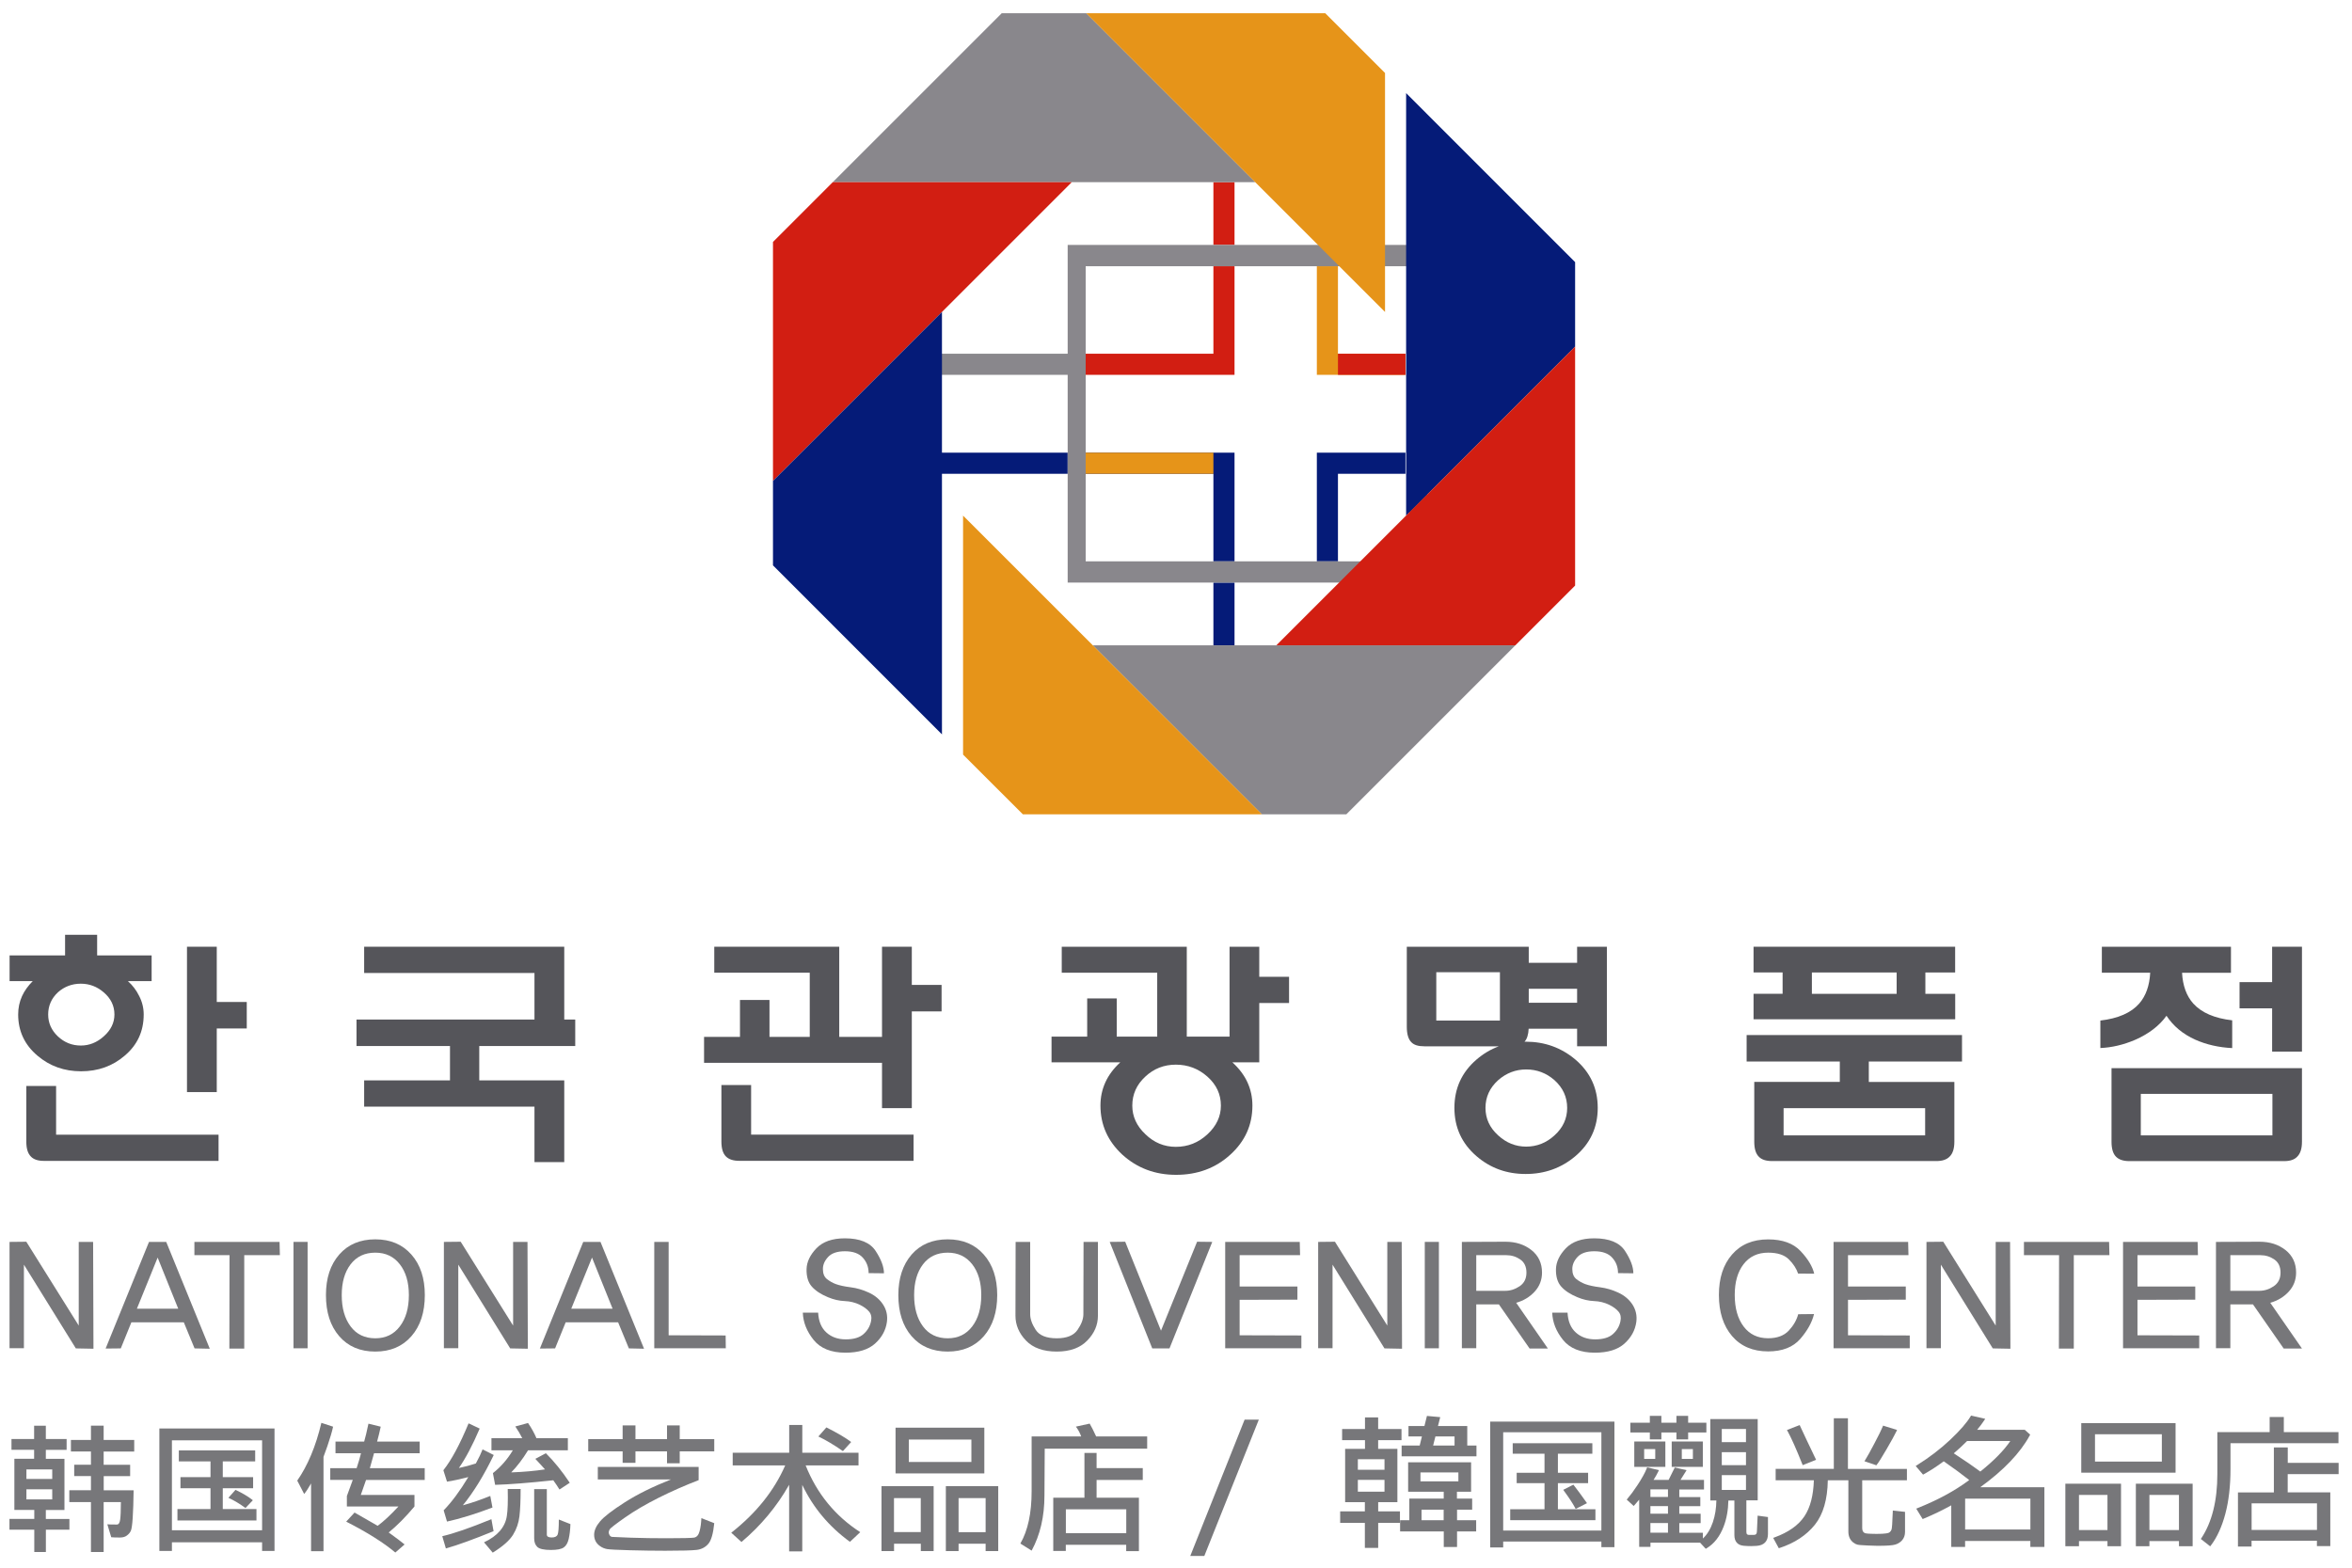 <svg width="156" height="104" viewBox="0 0 156 104" fill="none" xmlns="http://www.w3.org/2000/svg">
<path d="M87.342 24.867H87.708H88.742H93.22V23.466H88.742V17.662H87.342V24.867Z" fill="#E69419"/>
<path d="M93.22 31.431V30.03H88.742H87.708H87.342V37.24H88.742V31.431H93.22Z" fill="#051B78"/>
<path d="M70.815 30.03H62.403V31.431H70.815V30.03Z" fill="#051B78"/>
<path d="M81.882 38.649H80.481V42.812H81.882V38.649Z" fill="#051B78"/>
<path d="M81.274 30.03H80.481H72.009V31.431H80.481V37.24H81.882V30.03H81.274Z" fill="#051B78"/>
<path d="M81.882 12.085H80.481V16.248H81.882V12.085Z" fill="#D21E12"/>
<path d="M81.274 24.867H81.882V17.662H80.481V23.466H72.009V24.867H80.481H81.274Z" fill="#D21E12"/>
<path d="M89.337 16.248H88.743H87.342H86.635H82.925H81.878H80.477H79.451H70.815V22.234V23.466H62.403V24.867H70.815V25.927V28.845V30.03V31.43V32.551V38.648H79.688H80.481H81.882H82.804H85.782H87.346H88.747H89.475H94.668V16.248H89.337ZM93.47 37.239H89.471H88.743H87.342H85.778H82.8H81.878H80.477H79.684H72.009V32.551V31.43V30.03V28.845V25.927V24.867V23.466V22.234V17.662H79.451H80.481H81.882H82.929H86.639H87.346H88.747H89.341H93.474V37.239H93.47Z" fill="#89878C"/>
<path d="M93.221 23.467H88.743V24.867H93.221V23.467Z" fill="#D21E12"/>
<path d="M80.481 30.03H72.009V31.431H80.481V30.03Z" fill="#E69419"/>
<path d="M72.482 42.812H100.507L89.298 54.021H83.691L72.482 42.812Z" fill="#89878C"/>
<path d="M63.877 34.206L83.696 54.021H67.842L63.877 50.06V34.206Z" fill="#E69419"/>
<path d="M93.263 34.206V6.177L104.472 17.39V22.993L93.263 34.206Z" fill="#051B78"/>
<path d="M84.653 42.812L104.472 22.993V38.847L100.508 42.812H84.653Z" fill="#D21E12"/>
<path d="M83.258 12.085H55.233L66.442 0.876H72.049L83.258 12.085Z" fill="#89878C"/>
<path d="M71.088 12.085L51.269 31.904V16.05L55.233 12.085H71.088Z" fill="#D21E12"/>
<path d="M91.864 20.695L72.045 0.876H87.899L91.864 4.841V20.695Z" fill="#E69419"/>
<path d="M62.477 20.695V48.719L51.269 37.506V31.904L62.477 20.695Z" fill="#051B78"/>
<path d="M4.608 101.481H3.043V102.961H2.274V101.481H0.628V100.764H2.274V100.168H0.953V96.776H2.263V96.181H0.761V95.463H2.263V94.583H3.04V95.463H4.419V96.184H3.04V96.78H4.275V100.172H3.04V100.767H4.604V101.481H4.608ZM3.465 98.115V97.483H1.752V98.115H3.465ZM3.465 99.469V98.799H1.752V99.469H3.465ZM8.902 96.295H6.875V97.172H8.632V97.927H6.879V98.866H8.862C8.854 99.617 8.832 100.224 8.802 100.682C8.773 101.141 8.732 101.429 8.68 101.548C8.629 101.666 8.54 101.773 8.421 101.862C8.303 101.955 8.148 101.999 7.955 101.999C7.685 101.999 7.493 101.992 7.378 101.98L7.119 101.122C7.238 101.133 7.449 101.137 7.752 101.137C7.867 101.137 7.941 101.03 7.97 100.812C8 100.593 8.018 100.209 8.018 99.65H6.875V102.961H6.032V99.65H4.597V98.862H6.032V97.923H4.922V97.168H6.032V96.292H4.704V95.526H6.032V94.579H6.875V95.526H8.902V96.295V96.295Z" fill="#77777A"/>
<path d="M18.208 102.891H17.384V102.314H11.403V102.891H10.57V94.764H18.208V102.891V102.891ZM17.384 101.518V95.552H11.403V101.518H17.384ZM17.01 100.867H11.769V100.109H13.962V98.729H11.969V97.993H13.962V96.95H11.861V96.222H16.925V96.95H14.776V97.993H16.788V98.729H14.776V100.109H17.01V100.867ZM16.77 99.525L16.281 100.042C15.897 99.758 15.519 99.532 15.149 99.365L15.619 98.837C16.085 99.055 16.47 99.284 16.77 99.525Z" fill="#77777A"/>
<path d="M22.093 94.646C22.019 94.99 21.893 95.412 21.72 95.918L21.457 96.647V102.905H20.632V98.411C20.451 98.729 20.299 98.962 20.174 99.11L19.715 98.223C20.414 97.22 20.947 95.944 21.316 94.391L22.093 94.646ZM28.185 98.178H24.279C24.154 98.548 24.039 98.881 23.931 99.173H27.49V99.939C26.902 100.642 26.332 101.215 25.781 101.663C26.314 102.051 26.665 102.314 26.835 102.458L26.221 102.994C25.441 102.339 24.357 101.655 22.962 100.945L23.517 100.342L25.049 101.222C25.441 100.934 25.903 100.505 26.428 99.939H23.007V99.247L23.399 98.174H21.905V97.398H23.654C23.791 96.984 23.887 96.654 23.943 96.41H22.252V95.633H24.154C24.231 95.374 24.327 94.979 24.438 94.446L25.252 94.646C25.189 94.945 25.111 95.275 25.012 95.633H27.837V96.41H24.808C24.682 96.869 24.59 97.198 24.531 97.398H28.17V98.178H28.185Z" fill="#77777A"/>
<path d="M32.737 101.578C31.435 102.11 30.381 102.495 29.574 102.724L29.334 101.911C30.081 101.74 31.169 101.367 32.593 100.782L32.737 101.578ZM32.748 96.525C32.09 97.89 31.405 98.999 30.699 99.861C31.257 99.71 31.864 99.503 32.519 99.24L32.663 100.009C31.531 100.438 30.525 100.749 29.648 100.941L29.427 100.194C29.955 99.654 30.503 98.918 31.061 97.99C30.547 98.123 30.074 98.227 29.648 98.293L29.408 97.535C29.944 96.858 30.503 95.819 31.08 94.424L31.816 94.772C31.343 95.878 30.88 96.751 30.436 97.387C30.836 97.302 31.209 97.202 31.561 97.087C31.764 96.717 31.912 96.403 32.008 96.151L32.748 96.525ZM34.531 98.789C34.531 99.543 34.505 100.142 34.453 100.586C34.401 101.03 34.261 101.441 34.028 101.818C33.795 102.195 33.347 102.591 32.681 103.002L32.104 102.317C32.552 102.107 32.903 101.855 33.155 101.563C33.406 101.271 33.562 100.941 33.617 100.568C33.676 100.194 33.695 99.599 33.676 98.781H34.531V98.789ZM37.79 98.367L37.109 98.815C36.998 98.633 36.861 98.43 36.698 98.201C35.056 98.378 33.773 98.478 32.84 98.504L32.693 97.727C33.214 97.317 33.654 96.814 34.013 96.214H32.596V95.408H34.638C34.505 95.138 34.35 94.883 34.179 94.631L35.023 94.402C35.252 94.735 35.437 95.071 35.581 95.408H37.664V96.214H35.023C34.664 96.802 34.29 97.291 33.906 97.679C34.745 97.649 35.493 97.579 36.147 97.479C35.984 97.291 35.77 97.061 35.507 96.78L36.206 96.407C36.75 96.947 37.279 97.598 37.79 98.367ZM37.834 101.108C37.823 101.496 37.782 101.825 37.719 102.095C37.656 102.365 37.545 102.554 37.386 102.661C37.227 102.769 36.946 102.824 36.543 102.824C36.084 102.824 35.785 102.758 35.644 102.628C35.504 102.499 35.43 102.306 35.43 102.055V98.789H36.269V101.807C36.269 101.933 36.377 101.996 36.595 101.996C36.806 101.996 36.935 101.929 36.987 101.8C37.039 101.67 37.065 101.337 37.065 100.805L37.834 101.108Z" fill="#77777A"/>
<path d="M47.374 96.284H45.084V97.072H44.241V96.284H42.148V97.043H41.297V96.284H39.015V95.471H41.297V94.561H42.148V95.471H44.241V94.561H45.084V95.471H47.374V96.284ZM47.374 101.048C47.304 101.744 47.171 102.206 46.971 102.428C46.771 102.654 46.516 102.783 46.209 102.82C45.902 102.857 45.203 102.876 44.115 102.876C43.372 102.876 42.588 102.864 41.763 102.842C40.938 102.82 40.439 102.794 40.269 102.765C40.098 102.735 39.943 102.672 39.803 102.572C39.662 102.472 39.562 102.361 39.499 102.232C39.436 102.102 39.407 101.966 39.407 101.814C39.407 101.537 39.536 101.241 39.799 100.93C40.058 100.619 40.605 100.198 41.437 99.665C42.27 99.132 43.294 98.626 44.507 98.145H39.651V97.316H46.338V98.193C45.436 98.54 44.559 98.925 43.701 99.354C42.843 99.783 42.099 100.22 41.463 100.664C40.827 101.111 40.487 101.374 40.442 101.452C40.398 101.529 40.376 101.599 40.376 101.655C40.376 101.729 40.398 101.799 40.442 101.858C40.487 101.921 40.546 101.955 40.612 101.958L41.848 102.01C42.602 102.036 43.383 102.047 44.193 102.047C45.24 102.047 45.854 102.032 46.031 102.006C46.209 101.977 46.331 101.84 46.398 101.588C46.468 101.337 46.505 101.045 46.52 100.712L47.374 101.048Z" fill="#77777A"/>
<path d="M57.057 101.644L56.373 102.284C54.986 101.274 53.932 100.017 53.211 98.507V102.917H52.341V98.5C51.52 99.946 50.466 101.211 49.179 102.295L48.502 101.681C50.148 100.387 51.343 98.9 52.079 97.217H48.598V96.373H52.345V94.531H53.214V96.373H56.943V97.217H53.436C54.187 99.092 55.393 100.568 57.057 101.644ZM56.455 95.663L55.907 96.266C55.308 95.848 54.764 95.526 54.28 95.297L54.812 94.694C55.585 95.086 56.133 95.412 56.455 95.663Z" fill="#77777A"/>
<path d="M61.925 102.898H61.075V102.41H59.299V102.898H58.467V98.589H61.925V102.898ZM61.071 101.637V99.384H59.295V101.637H61.071ZM65.287 97.746H59.399V94.712H65.287V97.746ZM64.429 96.987V95.5H60.279V96.987H64.429ZM66.212 102.898H65.373V102.41H63.579V102.898H62.735V98.589H66.209V102.898H66.212ZM65.373 101.644V99.384H63.579V101.644H65.373Z" fill="#77777A"/>
<path d="M76.092 96.103H69.293L69.275 99.21C69.275 100.608 68.99 101.829 68.424 102.868L67.677 102.399C68.176 101.54 68.424 100.383 68.424 98.925V95.293H71.709C71.638 95.079 71.524 94.86 71.361 94.642L72.274 94.442C72.385 94.631 72.53 94.912 72.704 95.293H76.088V96.103H76.092ZM75.796 98.178H72.733V99.358H75.54V102.902H74.697V102.48H70.691V102.891H69.859V99.358H71.927V96.388H72.733V97.394H75.796V98.178ZM74.701 101.711V100.128H70.695V101.711H74.701Z" fill="#77777A"/>
<path d="M97.318 94.601H95.376L95.525 94.013L94.644 93.932L94.478 94.601H93.42V95.293H94.311L94.163 95.896H92.965V96.613H97.929V95.896H97.318V94.601V94.601ZM95.206 95.293H96.475V95.896H95.055L95.206 95.293Z" fill="#77777A"/>
<path d="M96.633 100.152H97.643V99.416H96.633V98.961H97.573V97.008H93.397V98.961H95.757V99.416H93.475V100.851H92.864V101.595H95.76V102.627H96.641V101.595H97.909V100.851H96.641V100.152H96.633ZM96.73 97.681V98.273H94.214V97.681H96.73ZM95.753 100.152V100.851H94.285V100.152H95.753Z" fill="#77777A"/>
<path d="M91.408 99.653H92.684V96.117H91.408V95.54H92.957V94.801H91.408V94.031H90.535V94.801H89.018V95.54H90.535V96.117H89.218V99.653H90.527V100.264H88.889V101.029H90.527V102.687H91.411V101.029H92.854V100.264H91.411V99.653H91.408ZM91.829 98.174V98.958H90.061V98.174H91.829ZM90.061 97.504V96.805H91.829V97.504H90.061Z" fill="#77777A"/>
<path d="M105.819 100.123H103.33V98.392H105.334V97.704H103.33V96.439H105.615V95.744H100.333V96.439H102.442V97.704H100.596V98.392H102.442V100.123H100.167V100.848H105.819V100.123Z" fill="#77777A"/>
<path d="M104.357 98.492L103.684 98.836L103.746 98.921C104.076 99.369 104.316 99.739 104.468 100.024L104.508 100.101L105.259 99.72L105.2 99.635C104.86 99.158 104.594 98.792 104.401 98.551L104.357 98.492Z" fill="#77777A"/>
<path d="M98.839 102.657H99.701V102.265H106.214V102.638H107.08V94.309H98.839V102.657ZM106.214 95.015V101.536H99.701V95.015H106.214Z" fill="#77777A"/>
<path d="M110.879 97.312H112.943V95.629H110.879V97.312ZM112.284 96.132V96.783H111.548V96.132H112.284Z" fill="#77777A"/>
<path d="M108.396 97.312H110.457V95.629H108.396V97.312ZM109.787 96.132V96.783H109.051V96.132H109.787Z" fill="#77777A"/>
<path d="M116.53 101.599C116.523 101.762 116.46 101.825 116.316 101.825H116.013C115.905 101.825 115.831 101.791 115.831 101.629V99.531H116.582V94.142H113.438V99.539H113.841C113.834 100.06 113.756 100.545 113.608 100.981C113.453 101.44 113.231 101.802 112.946 102.065V101.684H111.382V101.044H112.798V100.423H111.382V99.92H112.776V99.317H111.382V98.814H113.02V98.174H111.463L111.866 97.53L111.082 97.353L110.675 98.174H109.676C109.802 97.974 109.906 97.793 109.983 97.63L110.032 97.53L109.251 97.342L109.221 97.416C109.103 97.715 108.892 98.093 108.596 98.54C108.36 98.899 108.141 99.195 107.949 99.417L107.894 99.483L108.356 99.905L108.415 99.842C108.526 99.72 108.63 99.602 108.722 99.487V102.62H109.469V102.339H112.761L113.135 102.746L113.198 102.709C113.693 102.413 114.071 101.928 114.322 101.273C114.522 100.756 114.625 100.175 114.637 99.546H115.036V101.839C115.036 102.265 115.251 102.509 115.654 102.546C115.828 102.561 115.994 102.568 116.142 102.568C116.257 102.568 116.379 102.564 116.508 102.553C117.004 102.52 117.263 102.246 117.263 101.769V100.641L116.578 100.548L116.53 101.599ZM110.631 101.04V101.68H109.466V101.04H110.631ZM110.631 99.916V100.419H109.466V99.916H110.631ZM110.631 98.806V99.309H109.466V98.806H110.631ZM115.805 97.859V98.843H114.2V97.859H115.805ZM114.2 95.673V94.797H115.805V95.673H114.2ZM114.2 97.197V96.339H115.805V97.197H114.2Z" fill="#77777A"/>
<path d="M109.428 95.489H110.193V95.03H111.192V95.489H111.969V95.03H113.178V94.383H111.969V93.928H111.192V94.383H110.193V93.928H109.428V94.383H108.137V95.03H109.428V95.489Z" fill="#77777A"/>
<path d="M122.567 94.086H121.631V97.445H117.773V98.2H120.307C120.277 99.206 120.07 100.008 119.682 100.589C119.286 101.185 118.62 101.654 117.707 101.987L117.61 102.024L117.98 102.708L118.051 102.686C119.034 102.364 119.815 101.847 120.377 101.148C120.925 100.46 121.213 99.472 121.232 98.203H122.596V101.606C122.596 101.765 122.626 101.906 122.678 102.024C122.733 102.146 122.815 102.246 122.918 102.327C123.018 102.405 123.118 102.453 123.207 102.475C123.258 102.487 123.384 102.505 123.858 102.527C124.213 102.542 124.427 102.549 124.524 102.549C125.141 102.549 125.53 102.524 125.715 102.464C125.903 102.405 126.059 102.305 126.177 102.161C126.295 102.013 126.354 101.836 126.354 101.625V100.297L125.544 100.208L125.541 100.304C125.515 101.096 125.485 101.355 125.467 101.436C125.441 101.536 125.389 101.61 125.304 101.669C125.256 101.702 125.082 101.758 124.475 101.758C124.464 101.758 124.335 101.754 124.094 101.75C123.784 101.743 123.695 101.71 123.669 101.695C123.617 101.665 123.577 101.625 123.554 101.577C123.529 101.525 123.514 101.455 123.514 101.373V98.203H126.48V97.449H122.567V94.086V94.086Z" fill="#77777A"/>
<path d="M124.487 97.16C124.598 97.027 124.809 96.691 125.134 96.132C125.452 95.585 125.671 95.189 125.782 94.956L125.826 94.863L124.898 94.575L124.868 94.652C124.787 94.856 124.605 95.222 124.328 95.747C124.054 96.269 123.851 96.639 123.721 96.842L123.662 96.938L124.454 97.208L124.487 97.16Z" fill="#77777A"/>
<path d="M119.534 97.116L119.567 97.198L120.455 96.843L120.414 96.757C119.982 95.859 119.641 95.137 119.401 94.616L119.368 94.538L118.521 94.867L118.572 94.956C118.809 95.389 119.135 96.114 119.534 97.116Z" fill="#77777A"/>
<path d="M134.621 95.237L134.654 95.174L134.295 94.852H131.137C131.329 94.619 131.488 94.409 131.603 94.231L131.673 94.124L130.734 93.909L130.7 93.965C130.456 94.375 130.005 94.897 129.358 95.507C128.707 96.121 127.963 96.691 127.149 97.198L127.061 97.253L127.549 97.826L127.612 97.793C128.033 97.56 128.474 97.275 128.921 96.942C129.568 97.39 130.134 97.808 130.611 98.185L130.549 98.233C129.624 98.917 128.496 99.524 127.197 100.042L127.098 100.083L127.523 100.774L127.593 100.745C128.203 100.493 128.818 100.197 129.42 99.864V102.624H130.338V102.228H134.665V102.624H135.597V98.662H131.344C132.894 97.541 133.992 96.391 134.621 95.237ZM134.669 99.421V101.466H130.341V99.421H134.669ZM129.587 96.413C129.894 96.154 130.19 95.881 130.471 95.596H133.337C132.92 96.217 132.25 96.898 131.348 97.623C130.926 97.308 130.338 96.901 129.587 96.413Z" fill="#77777A"/>
<path d="M144.298 94.409H138.043V97.697H144.298V94.409ZM138.953 96.961V95.148H143.388V96.961H138.953Z" fill="#77777A"/>
<path d="M141.664 102.576H142.563V102.235H144.523V102.576H145.43V98.429H141.664V102.576ZM144.523 99.173V101.503H142.563V99.173H144.523Z" fill="#77777A"/>
<path d="M136.988 102.576H137.891V102.235H139.781V102.576H140.68V98.429H136.988V102.576ZM139.781 99.173V101.503H137.891V99.173H139.781Z" fill="#77777A"/>
<path d="M155.095 95.004H151.478V94.002H150.538V95.004H147.069V97.797C147.069 99.55 146.713 100.974 146.018 102.028L145.974 102.095L146.595 102.583L146.651 102.509C147.054 101.98 147.372 101.278 147.601 100.419C147.827 99.569 147.941 98.57 147.941 97.457V95.744H155.102V95.004H155.095Z" fill="#77777A"/>
<path d="M155.112 97.801V97.046H151.739V96.022H150.818V99.007H148.436V102.598H149.338V102.213H153.673V102.568H154.561V99.003H151.735V97.793H155.112V97.801ZM153.677 99.731V101.496H149.342V99.731H153.677Z" fill="#77777A"/>
<path d="M1.205 67.3C1.205 68.403 1.634 69.316 2.489 70.037C3.299 70.725 4.261 71.069 5.378 71.069C6.502 71.069 7.468 70.725 8.266 70.037C9.11 69.327 9.531 68.417 9.531 67.3C9.531 66.871 9.432 66.461 9.228 66.069C9.047 65.699 8.799 65.37 8.485 65.088H10.057V63.383H6.443V62.015H4.316V63.383H0.636V65.088H2.171C1.856 65.403 1.62 65.736 1.461 66.083C1.287 66.468 1.205 66.871 1.205 67.3ZM3.839 65.832C4.268 65.451 4.775 65.258 5.359 65.258C5.932 65.258 6.439 65.451 6.879 65.832C7.353 66.235 7.59 66.727 7.59 67.3C7.59 67.851 7.353 68.336 6.879 68.754C6.428 69.161 5.921 69.361 5.359 69.361C4.775 69.361 4.268 69.157 3.839 68.754C3.41 68.347 3.195 67.866 3.195 67.3C3.195 66.727 3.41 66.235 3.839 65.832Z" fill="#55555A"/>
<path d="M14.377 62.806H12.402V72.449H14.377V68.228H16.367V66.471H14.377V62.806Z" fill="#55555A"/>
<path d="M3.721 72.045H1.746V75.744C1.746 76.195 1.846 76.521 2.049 76.725C2.231 76.917 2.515 77.013 2.911 77.013H14.496V75.275H3.721V72.045Z" fill="#55555A"/>
<path d="M37.425 62.806H24.153V64.548H35.45V67.636H23.646V69.393H29.846V71.672H24.153V73.414H35.45V77.094H37.425V71.672H31.788V69.393H38.153V67.636H37.425V62.806Z" fill="#55555A"/>
<path d="M60.477 62.806H58.501V68.787H55.664V62.806H47.375V64.529H53.708V68.787H51.037V66.338H49.08V68.787H46.698V70.507H58.501V73.514H60.477V67.096H62.452V65.339H60.477V62.806Z" fill="#55555A"/>
<path d="M49.823 71.979H47.848V75.726C47.848 76.188 47.947 76.521 48.151 76.721C48.343 76.913 48.636 77.009 49.028 77.009H60.594V75.271H49.819V71.979H49.823Z" fill="#55555A"/>
<path d="M83.527 62.806H81.552V68.768H78.715V62.806H70.422V64.529H76.754V68.768H74.069V66.234H72.109V68.768H69.745V70.473H74.306C73.433 71.272 72.989 72.23 72.989 73.344C72.989 74.616 73.474 75.704 74.443 76.602C75.423 77.49 76.61 77.938 78.005 77.938C79.421 77.938 80.623 77.494 81.6 76.602C82.58 75.715 83.068 74.627 83.068 73.344C83.068 72.23 82.621 71.272 81.737 70.473H83.523V66.538H85.499V64.799H83.523V62.806H83.527ZM80.083 75.252C79.488 75.803 78.789 76.081 77.99 76.081C77.213 76.081 76.536 75.8 75.963 75.237C75.39 74.698 75.101 74.065 75.101 73.347C75.101 72.593 75.39 71.953 75.963 71.424C76.525 70.895 77.202 70.629 77.99 70.629C78.789 70.629 79.488 70.895 80.083 71.424C80.679 71.953 80.978 72.593 80.978 73.347C80.978 74.065 80.679 74.701 80.083 75.252Z" fill="#55555A"/>
<path d="M104.604 63.871H101.397V62.806H93.308V68.11C93.308 68.594 93.407 68.938 93.611 69.142C93.781 69.323 94.066 69.412 94.473 69.412H99.414C98.878 69.608 98.386 69.9 97.935 70.288C96.955 71.132 96.466 72.201 96.466 73.495C96.466 74.79 96.955 75.859 97.935 76.702C98.849 77.49 99.932 77.882 101.194 77.882C102.455 77.882 103.553 77.49 104.486 76.702C105.477 75.859 105.972 74.79 105.972 73.495C105.972 72.201 105.477 71.132 104.486 70.288C103.55 69.501 102.455 69.105 101.194 69.105C101.168 69.105 101.142 69.109 101.116 69.109C101.282 68.924 101.375 68.635 101.39 68.243H104.604V69.408H106.579V62.806H104.604V63.871ZM101.227 70.947C101.937 70.947 102.562 71.184 103.102 71.657C103.664 72.164 103.945 72.778 103.945 73.499C103.945 74.209 103.664 74.816 103.102 75.323C102.562 75.818 101.937 76.066 101.227 76.066C100.528 76.066 99.91 75.818 99.37 75.323C98.808 74.816 98.527 74.209 98.527 73.499C98.527 72.778 98.808 72.164 99.37 71.657C99.91 71.184 100.528 70.947 101.227 70.947ZM95.264 64.496H99.485V67.703H95.264V64.496ZM104.604 66.523H101.397V65.595H104.604V66.523Z" fill="#55555A"/>
<path d="M115.848 70.422H122.028V71.772H116.354V75.741C116.354 76.203 116.454 76.536 116.658 76.736C116.839 76.928 117.131 77.024 117.534 77.024H128.442C128.827 77.024 129.112 76.928 129.304 76.736C129.519 76.532 129.626 76.2 129.626 75.741V71.776H123.952V70.422H130.133V68.665H115.848V70.422ZM127.688 75.323H118.3V73.514H127.688V75.323Z" fill="#55555A"/>
<path d="M129.678 65.931H127.703V64.514H129.678V62.806H116.307V64.511H118.234V65.927H116.307V67.618H129.682V65.931H129.678ZM125.798 65.931H120.176V64.514H125.798V65.931Z" fill="#55555A"/>
<path d="M143.696 67.385C144.148 68.073 144.784 68.602 145.605 68.972C146.337 69.297 147.155 69.486 148.054 69.53V67.688C146.881 67.555 146.023 67.181 145.472 66.575C145.021 66.068 144.773 65.388 144.728 64.533H147.972V62.806H139.409V64.529H142.616C142.572 65.384 142.328 66.068 141.891 66.571C141.351 67.189 140.49 67.566 139.31 67.703V69.526C140.075 69.493 140.841 69.312 141.607 68.986C142.524 68.583 143.223 68.047 143.696 67.385Z" fill="#55555A"/>
<path d="M140.05 75.745C140.05 76.207 140.15 76.54 140.353 76.74C140.545 76.932 140.838 77.028 141.23 77.028H151.498C151.894 77.028 152.178 76.932 152.36 76.74C152.574 76.536 152.681 76.203 152.681 75.745V70.862H140.05V75.745V75.745ZM141.992 72.567H150.721V75.319H141.992V72.567Z" fill="#55555A"/>
<path d="M150.702 62.806V65.154H148.542V66.893H150.702V69.763H152.681V62.806H150.702Z" fill="#55555A"/>
<path d="M5.03 89.452L1.586 83.897V89.441H0.632V82.388L1.745 82.376L5.222 87.939V82.388H6.176L6.199 89.475L5.03 89.452Z" fill="#77777A"/>
<path d="M12.905 89.452L12.191 87.721H8.714L8.011 89.452L7.005 89.463L9.883 82.387H11.025L13.914 89.474L12.905 89.452ZM10.456 83.427L9.08 86.818H11.821L10.456 83.427Z" fill="#77777A"/>
<path d="M16.2 83.267V89.463H15.213L15.224 83.267H12.894V82.387H18.542L18.564 83.267H16.2V83.267Z" fill="#77777A"/>
<path d="M19.466 89.441V82.387H20.402V89.445H19.466V89.441Z" fill="#77777A"/>
<path d="M27.286 83.227C27.881 83.9 28.177 84.795 28.177 85.916C28.177 87.055 27.881 87.965 27.286 88.645C26.69 89.326 25.891 89.663 24.893 89.663C23.883 89.663 23.088 89.322 22.5 88.645C21.911 87.965 21.619 87.055 21.619 85.916C21.619 84.795 21.911 83.9 22.5 83.227C23.088 82.553 23.887 82.217 24.893 82.217C25.895 82.217 26.69 82.553 27.286 83.227ZM26.52 87.994C26.92 87.469 27.119 86.778 27.119 85.916C27.119 85.069 26.92 84.388 26.52 83.874C26.121 83.36 25.581 83.101 24.893 83.101C24.194 83.101 23.646 83.36 23.254 83.874C22.862 84.388 22.666 85.069 22.666 85.916C22.666 86.778 22.862 87.469 23.254 87.994C23.646 88.52 24.194 88.782 24.893 88.782C25.581 88.782 26.121 88.52 26.52 87.994Z" fill="#77777A"/>
<path d="M33.84 89.452L30.397 83.897V89.441H29.442V82.388L30.556 82.376L34.033 87.939V82.388H34.987L35.009 89.475L33.84 89.452Z" fill="#77777A"/>
<path d="M41.711 89.452L40.997 87.721H37.52L36.817 89.452L35.808 89.463L38.685 82.387H39.828L42.717 89.474L41.711 89.452ZM39.266 83.427L37.89 86.818H40.631L39.266 83.427Z" fill="#77777A"/>
<path d="M43.395 89.441V82.387H44.349V88.583L48.129 88.594L48.14 89.445H43.395V89.441Z" fill="#77777A"/>
<path d="M58.574 86.548C58.8 86.896 58.881 87.277 58.826 87.699C58.748 88.254 58.486 88.731 58.038 89.134C57.59 89.537 56.936 89.737 56.074 89.737C55.123 89.737 54.417 89.452 53.962 88.886C53.507 88.32 53.27 87.717 53.248 87.081H54.265C54.295 87.654 54.476 88.094 54.813 88.398C55.149 88.701 55.575 88.853 56.093 88.853C56.618 88.853 57.01 88.738 57.272 88.505C57.535 88.272 57.702 87.991 57.772 87.654C57.827 87.395 57.786 87.181 57.646 87.014C57.505 86.844 57.302 86.696 57.036 86.563C56.721 86.408 56.381 86.326 56.022 86.312C55.66 86.297 55.297 86.215 54.924 86.06C54.447 85.864 54.088 85.627 53.844 85.35C53.599 85.073 53.485 84.688 53.496 84.189C53.511 83.711 53.729 83.253 54.151 82.812C54.576 82.372 55.201 82.15 56.037 82.15C57.032 82.15 57.713 82.431 58.079 82.99C58.445 83.549 58.63 84.044 58.63 84.47L57.613 84.459C57.613 84.059 57.483 83.719 57.228 83.434C56.973 83.149 56.577 83.008 56.037 83.008C55.534 83.008 55.164 83.134 54.931 83.382C54.698 83.63 54.58 83.9 54.58 84.185C54.58 84.492 54.672 84.717 54.853 84.858C55.035 84.999 55.227 85.106 55.43 85.183C55.682 85.276 56.015 85.346 56.422 85.398C56.832 85.45 57.232 85.568 57.624 85.749C58.034 85.938 58.352 86.204 58.574 86.548Z" fill="#77777A"/>
<path d="M65.251 83.227C65.846 83.9 66.142 84.795 66.142 85.916C66.142 87.055 65.842 87.965 65.251 88.645C64.655 89.326 63.856 89.663 62.858 89.663C61.851 89.663 61.052 89.322 60.464 88.645C59.876 87.965 59.584 87.055 59.584 85.916C59.584 84.795 59.88 83.9 60.464 83.227C61.052 82.553 61.851 82.217 62.858 82.217C63.86 82.217 64.659 82.553 65.251 83.227ZM64.485 87.994C64.884 87.469 65.084 86.778 65.084 85.916C65.084 85.069 64.884 84.388 64.485 83.874C64.085 83.36 63.542 83.101 62.858 83.101C62.158 83.101 61.611 83.36 61.219 83.874C60.827 84.388 60.631 85.069 60.631 85.916C60.631 86.778 60.827 87.469 61.219 87.994C61.611 88.52 62.158 88.782 62.858 88.782C63.545 88.782 64.085 88.52 64.485 87.994Z" fill="#77777A"/>
<path d="M72.822 87.281C72.822 87.898 72.585 88.45 72.112 88.934C71.638 89.422 70.965 89.663 70.092 89.663C69.197 89.663 68.517 89.419 68.051 88.934C67.585 88.45 67.352 87.895 67.352 87.281L67.363 82.387H68.328V87.185C68.328 87.499 68.45 87.843 68.694 88.22C68.938 88.594 69.404 88.782 70.092 88.782C70.758 88.782 71.217 88.594 71.472 88.22C71.727 87.847 71.857 87.503 71.857 87.185L71.868 82.387H72.822V87.281Z" fill="#77777A"/>
<path d="M77.568 89.452H76.425L73.603 82.388L74.631 82.376L77.005 88.276L79.399 82.376L80.405 82.388L77.568 89.452Z" fill="#77777A"/>
<path d="M81.263 89.441V82.387H86.208L86.23 83.267H82.221V85.346H86.053V86.219L82.221 86.23V88.583L86.315 88.594V89.445H81.263V89.441Z" fill="#77777A"/>
<path d="M91.827 89.452L88.383 83.897V89.441H87.429V82.388L88.542 82.376L92.015 87.939V82.388H92.97L92.992 89.475L91.827 89.452Z" fill="#77777A"/>
<path d="M94.501 89.441V82.387H95.437V89.445H94.501V89.441Z" fill="#77777A"/>
<path d="M101.455 89.463L99.417 86.534H97.915V89.441H96.961V82.388L99.85 82.376C100.534 82.376 101.111 82.561 101.577 82.931C102.043 83.301 102.276 83.8 102.276 84.422C102.276 84.91 102.113 85.332 101.788 85.687C101.462 86.042 101.056 86.286 100.564 86.427L102.665 89.46H101.455V89.463ZM100.793 85.328C101.093 85.125 101.244 84.825 101.244 84.426C101.244 84.034 101.107 83.741 100.834 83.553C100.56 83.364 100.253 83.268 99.909 83.268H97.915V85.632H99.839C100.172 85.632 100.49 85.532 100.793 85.328Z" fill="#77777A"/>
<path d="M108.279 86.548C108.501 86.896 108.586 87.277 108.531 87.699C108.453 88.254 108.191 88.731 107.743 89.134C107.296 89.537 106.641 89.737 105.779 89.737C104.828 89.737 104.122 89.452 103.667 88.886C103.212 88.32 102.975 87.717 102.953 87.081H103.97C104 87.654 104.181 88.094 104.518 88.398C104.854 88.701 105.28 88.853 105.798 88.853C106.323 88.853 106.715 88.738 106.977 88.505C107.24 88.272 107.407 87.991 107.477 87.654C107.532 87.395 107.492 87.181 107.351 87.014C107.211 86.844 107.007 86.696 106.741 86.563C106.426 86.408 106.09 86.326 105.727 86.312C105.365 86.297 105.002 86.215 104.629 86.06C104.152 85.864 103.793 85.627 103.549 85.35C103.305 85.073 103.19 84.688 103.201 84.189C103.216 83.711 103.434 83.253 103.856 82.812C104.277 82.372 104.906 82.15 105.742 82.15C106.737 82.15 107.418 82.431 107.784 82.99C108.15 83.549 108.335 84.044 108.335 84.47L107.318 84.459C107.318 84.059 107.192 83.719 106.933 83.434C106.678 83.149 106.278 83.008 105.742 83.008C105.239 83.008 104.869 83.134 104.636 83.382C104.403 83.63 104.285 83.9 104.285 84.185C104.285 84.492 104.377 84.717 104.558 84.858C104.74 84.999 104.932 85.106 105.135 85.183C105.387 85.276 105.72 85.346 106.127 85.398C106.537 85.45 106.937 85.568 107.329 85.749C107.739 85.938 108.054 86.204 108.279 86.548Z" fill="#77777A"/>
<path d="M119.261 84.488C119.15 84.159 118.947 83.844 118.651 83.549C118.359 83.253 117.9 83.101 117.275 83.101C116.583 83.101 116.039 83.356 115.647 83.863C115.255 84.37 115.059 85.05 115.059 85.905C115.059 86.781 115.255 87.477 115.647 87.998C116.039 88.52 116.583 88.779 117.275 88.779C117.87 88.779 118.325 88.609 118.64 88.276C118.954 87.939 119.165 87.577 119.269 87.185L120.319 87.174C120.186 87.725 119.879 88.276 119.402 88.827C118.921 89.374 118.214 89.652 117.275 89.652C116.261 89.652 115.462 89.311 114.882 88.635C114.301 87.954 114.009 87.044 114.009 85.905C114.009 84.784 114.297 83.893 114.882 83.223C115.462 82.554 116.261 82.221 117.275 82.221C118.225 82.221 118.947 82.483 119.431 83.001C119.92 83.523 120.219 84.022 120.33 84.496L119.261 84.488Z" fill="#77777A"/>
<path d="M121.614 89.441V82.387H126.56L126.582 83.267H122.572V85.346H126.404V86.219L122.572 86.23V88.583L126.667 88.594V89.445H121.614V89.441Z" fill="#77777A"/>
<path d="M132.174 89.452L128.731 83.897V89.441H127.776V82.388L128.89 82.376L132.367 87.939V82.388H133.321L133.343 89.475L132.174 89.452Z" fill="#77777A"/>
<path d="M137.548 83.267V89.463H136.56L136.571 83.267H134.241V82.387H139.889L139.912 83.267H137.548V83.267Z" fill="#77777A"/>
<path d="M140.814 89.441V82.387H145.76L145.782 83.267H141.772V85.346H145.604V86.219L141.772 86.23V88.583L145.867 88.594V89.445H140.814V89.441Z" fill="#77777A"/>
<path d="M151.471 89.463L149.433 86.534H147.931V89.441H146.977V82.388L149.865 82.376C150.55 82.376 151.127 82.561 151.593 82.931C152.059 83.301 152.292 83.8 152.292 84.422C152.292 84.91 152.129 85.332 151.804 85.687C151.478 86.042 151.071 86.286 150.579 86.427L152.68 89.46H151.471V89.463ZM150.809 85.328C151.108 85.125 151.26 84.825 151.26 84.426C151.26 84.034 151.123 83.741 150.849 83.553C150.576 83.364 150.269 83.268 149.925 83.268H147.931V85.632H149.851C150.191 85.632 150.509 85.532 150.809 85.328Z" fill="#77777A"/>
<path d="M83.493 94.18L79.879 103.22H78.947L82.55 94.18H83.493Z" fill="#77777A"/>
</svg>
